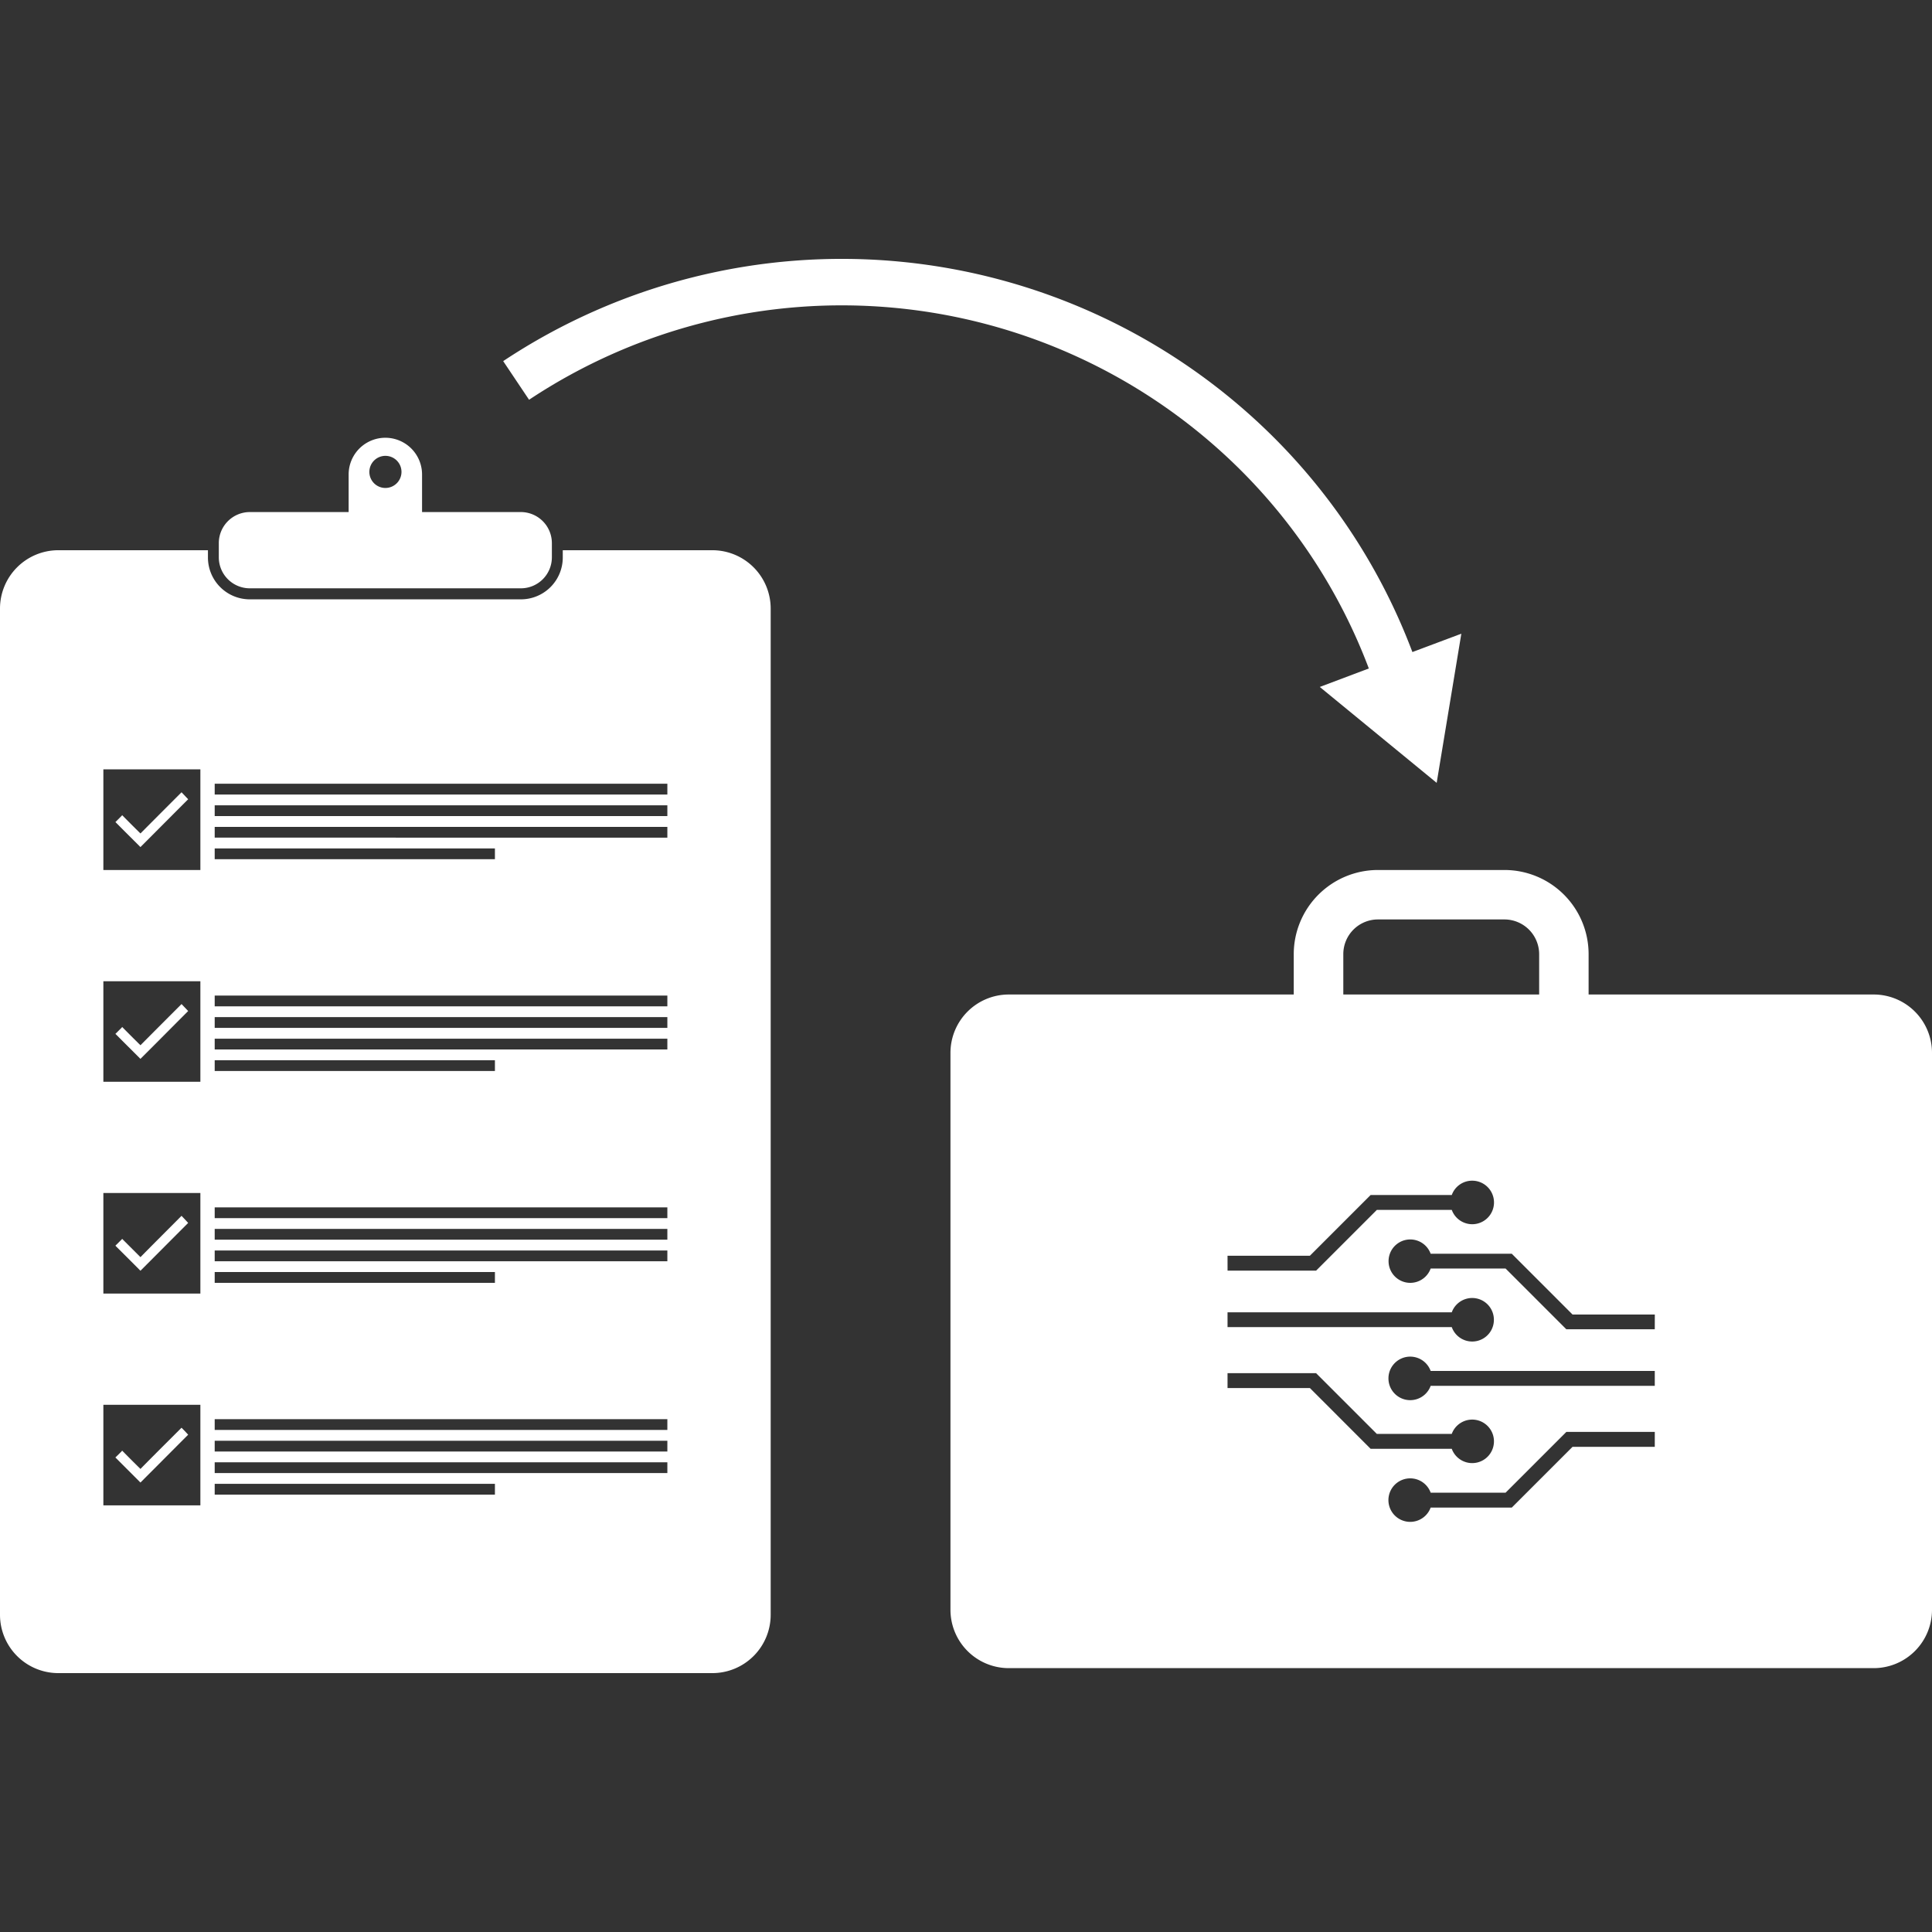 <svg xmlns="http://www.w3.org/2000/svg" width="200" height="200" viewBox="0 0 200 200"><rect x="0" y="0" width="200" height="200" fill="#333333" stroke="none"/><g><g><path d="M53.93,53.008H43.691V49.117a3.8,3.8,0,0,0-7.6,0v3.891H25.851a3.218,3.218,0,0,0-3.2,3.2v1.494a3.21,3.21,0,0,0,3.2,3.2H53.93a3.21,3.21,0,0,0,3.2-3.2V56.212A3.218,3.218,0,0,0,53.93,53.008ZM39.9,50.515a1.663,1.663,0,1,1,1.662-1.663A1.669,1.669,0,0,1,39.9,50.515Z" fill="#fff"></path><g><path d="M14.479,109.552c.024.024.036.048.061.06,1.662-1.65,3.3-3.312,4.939-4.951l-.687-.722q-2.132,2.132-4.252,4.264c-.639-.626-1.265-1.253-1.892-1.891a.365.365,0,0,0-.06.084c-.217.2-.421.422-.638.627v.012c.024.024.048.036.06.048C12.829,107.914,13.66,108.733,14.479,109.552Z" fill="#fff"></path><path d="M14.479,87.628l.061.061c1.662-1.663,3.3-3.313,4.939-4.951l-.687-.723q-2.132,2.132-4.252,4.264c-.639-.626-1.265-1.253-1.892-1.891-.024.024-.048.06-.06.072l-.638.639v.012a.262.262,0,0,1,.06.048C12.829,85.99,13.66,86.809,14.479,87.628Z" fill="#fff"></path><path d="M14.479,131.488c.024.012.036.036.061.06,1.662-1.662,3.3-3.312,4.939-4.951-.217-.241-.446-.482-.687-.735-1.421,1.434-2.843,2.843-4.252,4.277l-1.892-1.891a.318.318,0,0,0-.06.072c-.217.205-.421.421-.638.626v.012c.024.024.048.036.06.061C12.829,129.838,13.66,130.657,14.479,131.488Z" fill="#fff"></path><path d="M14.479,153.412c.024.012.036.036.061.06,1.662-1.662,3.3-3.313,4.939-4.951q-.325-.361-.687-.723c-1.421,1.422-2.843,2.831-4.252,4.265-.639-.627-1.265-1.253-1.892-1.892a.322.322,0,0,0-.06.073c-.217.216-.421.421-.638.626v.024a.12.12,0,0,1,.06.048Z" fill="#fff"></path><path d="M73.758,56.959h-15.5v.747a4.332,4.332,0,0,1-4.325,4.337H25.851a4.332,4.332,0,0,1-4.325-4.337v-.747H6.023A6.041,6.041,0,0,0,0,62.982v104.2A6.04,6.04,0,0,0,6.023,173.2H73.758a6.041,6.041,0,0,0,6.023-6.023V62.982A6.042,6.042,0,0,0,73.758,56.959ZM20.743,155.833H10.7V145.425H20.743Zm0-21.924H10.7V123.5H20.743Zm0-21.924H10.7V101.578H20.743Zm0-21.923H10.7V79.642H20.743Zm1.482-2.234H51.234v1.115H22.225Zm0,21.926H51.234v1.116H22.225Zm0,21.926H51.234V132.8H22.225Zm29.009,23.043H22.225v-1.116H51.234Zm17.851-2.232H22.225v-1.115h46.86Zm0-2.231H22.225v-1.116h46.86Zm0-2.232H22.225v-1.115h46.86Zm0-17.463H22.225v-1.116h46.86Zm0-2.232H22.225v-1.115h46.86Zm0-2.231H22.225v-1.116h46.86Zm0-17.464H22.225v-1.115h46.86Zm0-2.231H22.225v-1.116h46.86Zm0-2.231H22.225V103.06h46.86Zm0-17.464H22.225V85.6h46.86Zm0-2.232H22.225V83.365h46.86Zm0-2.231H22.225V81.133h46.86Z" fill="#fff"></path></g></g><path d="M193.977,102.951H164.452v-4.18a8.714,8.714,0,0,0-8.709-8.709H142.637a8.722,8.722,0,0,0-8.709,8.709v4.18H104.415a6.04,6.04,0,0,0-6.023,6.023v57.688a6.04,6.04,0,0,0,6.023,6.023h89.562A6.04,6.04,0,0,0,200,166.662V108.974A6.04,6.04,0,0,0,193.977,102.951Zm-54.918-4.18a3.588,3.588,0,0,1,3.578-3.59h13.106a3.6,3.6,0,0,1,3.59,3.59v4.18H139.059Zm-11.985,31.223H135.6l6.288-6.288h8.4a2.234,2.234,0,0,1,2.108-1.481,2.253,2.253,0,1,1-2.108,3.023h-7.757l-6.288,6.288h-9.167Zm0,5.855h23.212a2.248,2.248,0,0,1,4.361.771,2.245,2.245,0,0,1-4.361.759H127.074Zm8.528,7.842h-8.528v-1.542h9.167l6.288,6.288h7.757a2.252,2.252,0,1,1,0,1.542h-8.4Zm35.7,6.083H162.79l-6.288,6.288h-8.4a2.255,2.255,0,0,1-4.373-.771,2.255,2.255,0,0,1,4.373-.771h7.758l6.288-6.288h9.155Zm0-6.312h-23.2a2.253,2.253,0,1,1,0-1.542h23.2Zm0-5.855h-9.155l-6.288-6.288h-7.758a2.246,2.246,0,1,1,0-1.53h8.4l6.288,6.289h8.517Z" fill="#fff"></path><path d="M146.211,67.5a62.565,62.565,0,0,0-14.664-22.53A63.34,63.34,0,0,0,52.09,37.383l2.679,4A58.507,58.507,0,0,1,128.162,48.4,57.788,57.788,0,0,1,141.7,69.2l-5.076,1.913,12.1,9.927L151.277,65.6Z" fill="#fff"></path></g></svg>